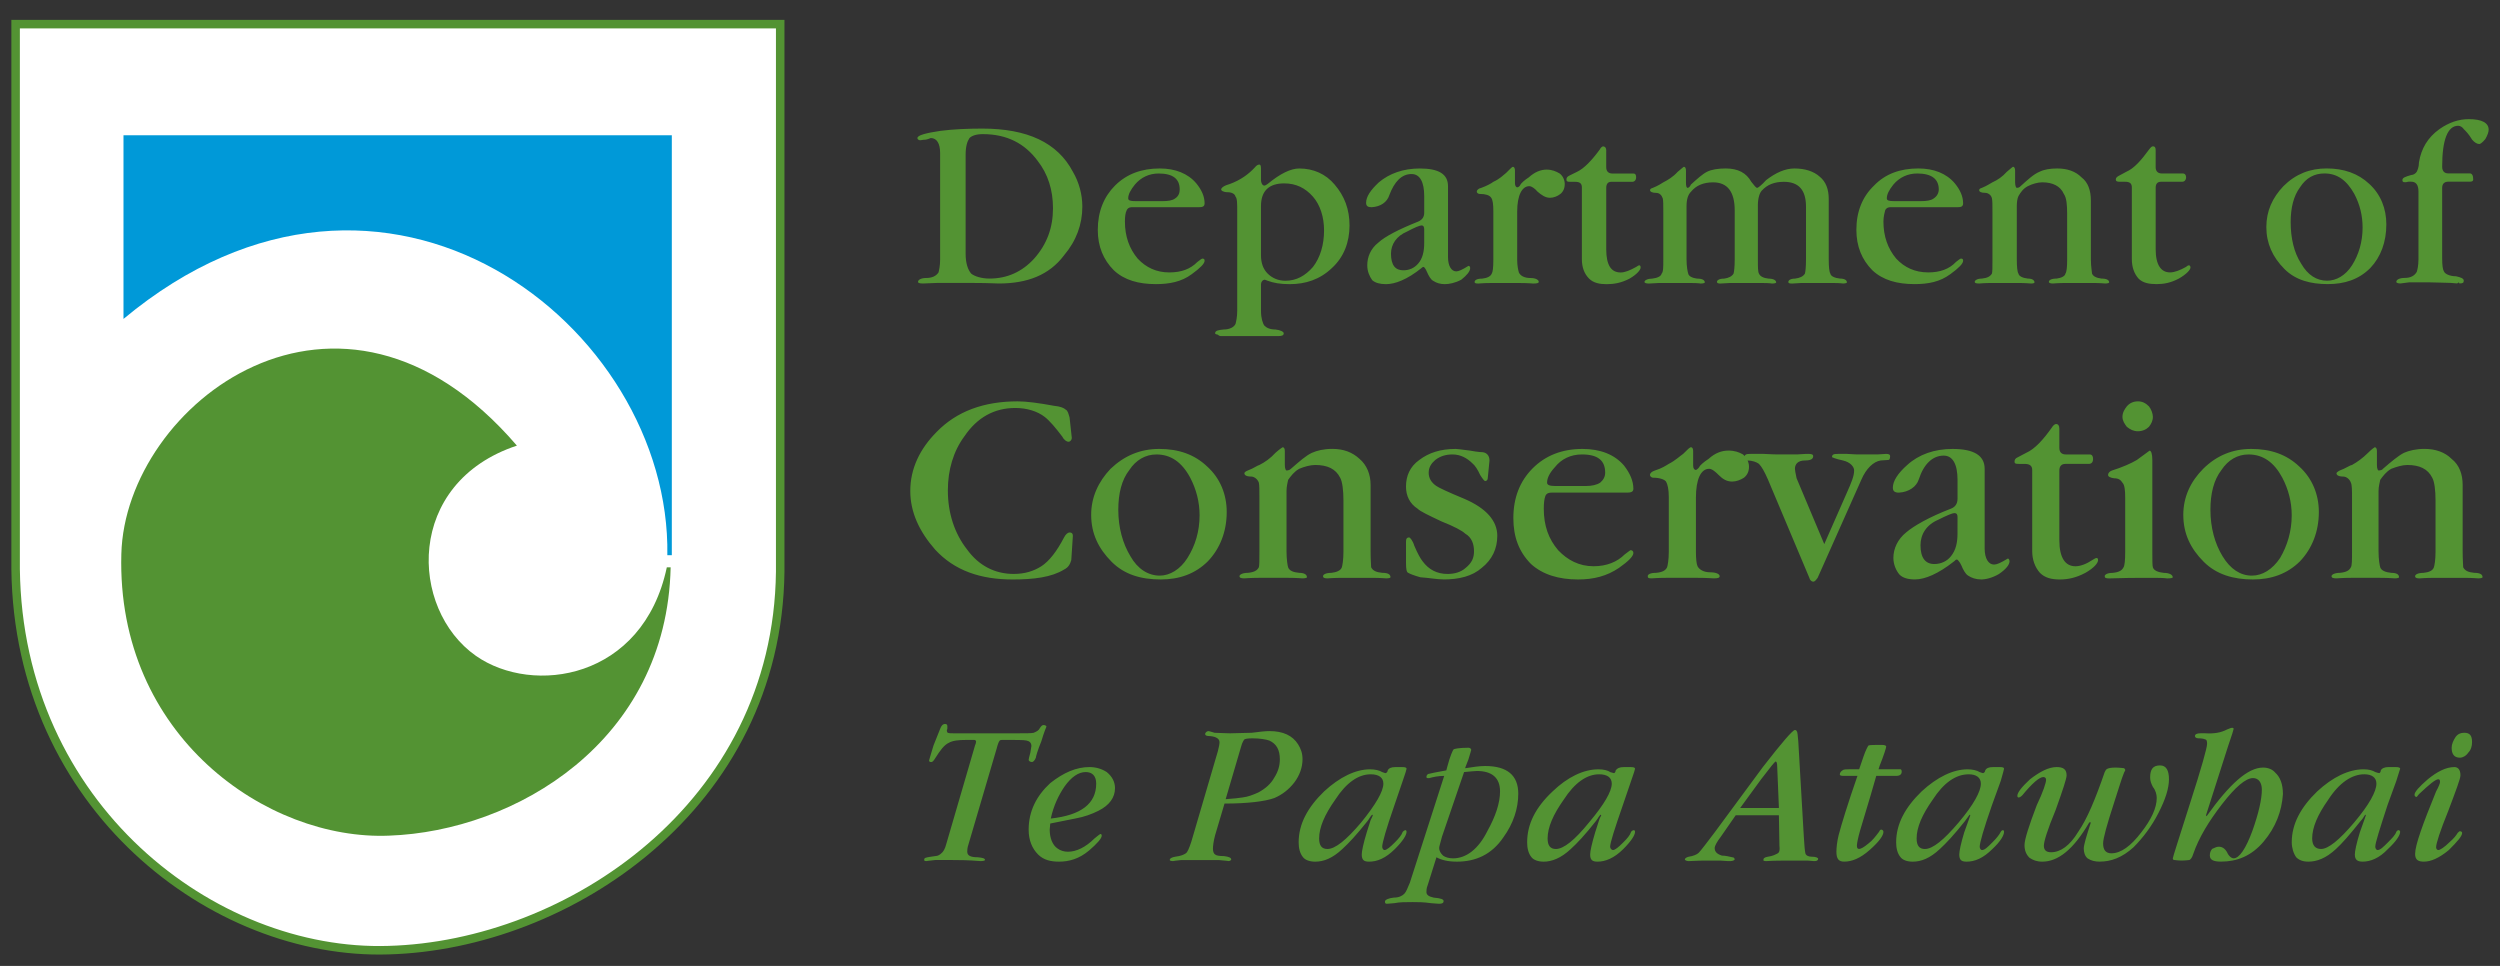 <?xml version="1.0" encoding="UTF-8" standalone="no"?>
<svg xmlns="http://www.w3.org/2000/svg" height="85" width="220">
<rect width="100%" height="100%" fill="#333333" stroke="none"/>
<path style="fill:#ffffff;stroke:#539333;stroke-width:0.749;stroke-linecap:square;stroke-linejoin:miter;stroke-miterlimit:11.474"
 d="M 1.374,50.075 C 1.617,70.956 18.759,84.099 34.188,83.613 49.964,83.179 68.415,70.956 68.658,50.318 V 2.122 H 1.374 Z"/>
<path style="fill:#539333"
 d="M 45.487,39.215 C 29.855,21.007 11.015,35.61 10.678,48.756 10.239,64.775 23.525,73.978 34.236,73.537 45.339,73.145 58.68,65.263 59.017,49.926 H 58.68 C 56.582,59.811 46.893,61.217 41.882,57.716 35.994,53.578 35.649,42.476 45.487,39.215"/>
<path style="fill:#0099d8"
 d="M 10.867,28.065 V 11.905 H 59.12 V 48.857 H 58.726 C 59.065,28.7 33.898,8.883 10.867,28.065"/>
<path style="fill:#539333"
 d="m 93.638,22.466 c -1.312,1.75 -3.258,2.482 -5.74,2.482 -0.298,0 -0.927,-0.047 -2.145,-0.047 h -1.946 -1.413 l -1.17,0.047 c -0.29,0 -0.439,-0.047 -0.439,-0.141 0,-0.196 0.298,-0.345 0.729,-0.345 0.54,0 0.88,-0.191 1.076,-0.488 0.047,-0.189 0.141,-0.58 0.141,-1.116 v -9.399 c 0,-0.823 -0.29,-1.312 -0.826,-1.312 0,0 -0.196,0.094 -0.439,0.144 -0.243,0 -0.384,0.052 -0.486,0.052 -0.097,0 -0.245,-0.052 -0.245,-0.196 0,-0.243 0.731,-0.439 2.05,-0.635 1.116,-0.141 2.38,-0.196 3.652,-0.196 3.942,0 6.62,1.217 7.978,3.801 0.54,0.925 0.831,1.993 0.831,3.069 0,1.555 -0.533,3.015 -1.609,4.279 M 91.305,14.143 C 90.181,12.636 88.627,11.803 86.485,11.803 c -0.59,0 -0.974,0.149 -1.17,0.345 -0.196,0.29 -0.34,0.731 -0.34,1.46 v 8.717 c 0,0.823 0.191,1.406 0.488,1.75 0.29,0.243 0.92,0.439 1.602,0.439 1.562,0 2.874,-0.588 3.942,-1.758 1.123,-1.264 1.656,-2.725 1.656,-4.428 0,-1.602 -0.439,-3.015 -1.359,-4.185 m 14.167,4.091 h -5.891 c -0.243,0 -0.392,0.141 -0.439,0.29 -0.102,0.196 -0.149,0.533 -0.149,0.974 0,1.312 0.392,2.385 1.123,3.258 0.729,0.786 1.656,1.217 2.772,1.217 1.076,0 1.852,-0.29 2.482,-0.92 0.243,-0.196 0.392,-0.297 0.439,-0.297 0.149,0 0.196,0.054 0.196,0.196 0,0.246 -0.392,0.637 -1.123,1.17 -0.917,0.684 -1.993,0.88 -3.164,0.88 -1.507,0 -2.772,-0.345 -3.699,-1.217 -0.925,-0.927 -1.413,-2.098 -1.413,-3.558 0,-1.609 0.54,-2.921 1.515,-3.895 1.021,-1.019 2.333,-1.507 3.942,-1.507 1.359,0 2.482,0.441 3.213,1.312 0.486,0.59 0.729,1.17 0.729,1.753 0,0.297 -0.196,0.345 -0.533,0.345 m -3.511,-2.968 c -0.823,0 -1.555,0.337 -2.088,0.972 -0.394,0.488 -0.59,0.873 -0.59,1.217 0,0.188 0.196,0.243 0.637,0.243 h 2.385 c 0.488,0 0.873,-0.054 1.116,-0.243 0.298,-0.196 0.394,-0.486 0.394,-0.783 0,-0.92 -0.583,-1.406 -1.855,-1.406 m 5.457,14.306 c -0.102,0 -0.149,-0.047 -0.29,-0.141 -0.102,0 -0.196,-0.047 -0.196,-0.102 0,-0.243 0.29,-0.29 0.776,-0.337 0.488,0 0.88,-0.196 1.021,-0.488 0.047,-0.196 0.149,-0.58 0.149,-1.168 v -8.616 c 0,-0.831 0,-1.264 -0.149,-1.413 -0.047,-0.243 -0.337,-0.392 -0.682,-0.392 -0.387,0 -0.583,-0.141 -0.583,-0.243 0,-0.141 0.243,-0.34 0.779,-0.488 0.925,-0.337 1.656,-0.87 2.192,-1.46 0.146,-0.189 0.29,-0.243 0.392,-0.243 0.094,0 0.141,0.102 0.141,0.345 v 0.974 c 0,0.337 0.149,0.533 0.298,0.533 0.094,0 0.188,-0.094 0.293,-0.149 1.113,-0.917 2.04,-1.359 2.772,-1.359 1.262,0 2.338,0.488 3.117,1.413 0.878,1.021 1.312,2.192 1.312,3.598 0,1.46 -0.486,2.779 -1.555,3.754 -1.069,1.021 -2.34,1.413 -3.699,1.413 -0.833,0 -1.413,-0.102 -1.946,-0.297 -0.104,-0.047 -0.245,-0.094 -0.245,-0.094 -0.196,0 -0.345,0.196 -0.345,0.392 v 2.38 c 0,0.588 0.149,1.074 0.298,1.269 0.188,0.191 0.486,0.34 0.974,0.34 0.431,0.047 0.729,0.196 0.729,0.337 0,0.196 -0.196,0.243 -0.486,0.243 h -0.833 -1.75 -1.899 -0.536 z m 5.598,-13.436 c -1.317,0 -2.048,0.637 -2.048,1.996 v 4.334 c 0,0.682 0.196,1.217 0.59,1.609 0.384,0.387 0.925,0.63 1.552,0.63 0.974,0 1.753,-0.434 2.435,-1.217 0.637,-0.826 0.974,-1.949 0.974,-3.213 0,-1.168 -0.337,-2.236 -0.974,-2.968 -0.682,-0.776 -1.507,-1.17 -2.529,-1.17 m 14.12,8.866 v 0 c -0.392,0 -0.731,-0.102 -1.021,-0.297 -0.196,-0.094 -0.392,-0.434 -0.54,-0.779 -0.094,-0.243 -0.243,-0.439 -0.293,-0.439 -0.094,0 -0.139,0.054 -0.193,0.102 -1.267,1.021 -2.336,1.413 -3.112,1.413 -0.54,0 -0.927,-0.102 -1.217,-0.345 -0.243,-0.34 -0.439,-0.779 -0.439,-1.312 0,-0.731 0.29,-1.463 0.972,-1.996 0.583,-0.54 1.8,-1.17 3.506,-1.852 0.345,-0.149 0.533,-0.392 0.533,-0.779 v -1.46 c 0,-1.264 -0.387,-1.946 -1.116,-1.946 -0.88,0 -1.51,0.682 -1.949,1.845 -0.196,0.637 -0.776,1.029 -1.562,1.076 -0.337,0 -0.486,-0.102 -0.486,-0.392 0,-0.536 0.392,-1.116 1.123,-1.8 0.925,-0.776 2.142,-1.217 3.602,-1.217 1.659,0 2.482,0.488 2.482,1.555 v 6.236 c 0,0.779 0.29,1.264 0.731,1.264 0.196,0 0.533,-0.149 1.069,-0.486 0.102,0 0.149,0.094 0.149,0.196 0,0.29 -0.29,0.627 -0.779,1.021 -0.536,0.29 -1.076,0.392 -1.46,0.392 m -1.805,-4.822 c 0,-0.196 -0.05,-0.345 -0.243,-0.345 -0.144,0 -0.63,0.196 -1.267,0.54 -0.925,0.387 -1.413,1.116 -1.413,1.949 0,1.021 0.394,1.46 1.076,1.46 0.536,0 0.974,-0.196 1.314,-0.588 0.389,-0.441 0.533,-1.069 0.533,-1.8 z m 11.055,-2.779 c -0.394,0 -0.731,-0.243 -1.076,-0.533 -0.243,-0.29 -0.533,-0.488 -0.731,-0.488 -0.627,0 -1.066,0.779 -1.066,2.239 v 4.24 c 0,0.536 0.094,0.927 0.149,1.116 0.141,0.297 0.486,0.488 1.021,0.488 0.439,0 0.729,0.149 0.729,0.345 0,0.094 -0.149,0.141 -0.486,0.141 -0.05,0 -0.441,-0.047 -1.264,-0.047 h -1.319 -1.116 c -0.682,0 -1.076,0.047 -1.123,0.047 -0.29,0 -0.337,-0.047 -0.337,-0.141 0,-0.149 0.188,-0.293 0.677,-0.293 0.439,-0.052 0.729,-0.196 0.831,-0.439 0.094,-0.149 0.141,-0.533 0.141,-1.217 v -4.287 c 0,-0.58 -0.047,-0.974 -0.188,-1.17 -0.149,-0.243 -0.54,-0.337 -0.974,-0.337 -0.243,0 -0.298,-0.149 -0.298,-0.196 0,-0.141 0.149,-0.29 0.392,-0.337 0.536,-0.198 0.88,-0.394 1.069,-0.536 0.543,-0.243 0.88,-0.588 1.123,-0.783 0.337,-0.34 0.533,-0.536 0.58,-0.536 0.151,0 0.198,0.149 0.198,0.345 v 1.116 c 0,0.196 0.102,0.345 0.196,0.345 0.094,0 0.243,-0.102 0.29,-0.243 0.047,-0.102 0.345,-0.392 0.729,-0.635 0.536,-0.486 1.076,-0.684 1.562,-0.684 0.488,0 0.826,0.149 1.165,0.347 0.243,0.188 0.439,0.533 0.439,0.917 0,0.394 -0.141,0.684 -0.384,0.88 -0.245,0.196 -0.59,0.337 -0.927,0.337 m 5.011,7.602 v 0 c -0.63,0 -1.165,-0.102 -1.557,-0.488 -0.439,-0.439 -0.635,-1.026 -0.635,-1.703 v -6.33 c 0,-0.345 -0.188,-0.486 -0.58,-0.486 h -0.441 c -0.29,0 -0.337,-0.054 -0.337,-0.196 0,-0.149 0.047,-0.243 0.243,-0.345 l 0.684,-0.337 c 0.627,-0.293 1.312,-1.021 1.993,-1.949 0.094,-0.196 0.243,-0.29 0.29,-0.29 0.198,0 0.29,0.141 0.29,0.337 v 1.507 c 0,0.345 0.198,0.543 0.536,0.543 h 1.272 0.29 0.29 c 0.196,0 0.243,0.141 0.243,0.337 0,0.243 -0.149,0.392 -0.337,0.392 h -1.852 c -0.29,0 -0.441,0.188 -0.441,0.536 v 5.402 c 0,1.413 0.441,2.04 1.267,2.04 0.392,0 0.831,-0.189 1.364,-0.486 0.151,-0.094 0.196,-0.141 0.293,-0.141 0.047,0 0.102,0.047 0.102,0.196 0,0.188 -0.298,0.58 -0.974,0.972 -0.729,0.387 -1.413,0.488 -2.001,0.488 m 20.792,-0.054 c 0.047,0 -0.29,-0.047 -0.779,-0.047 h -1.46 -1.46 l -0.783,0.047 c -0.293,0 -0.337,-0.047 -0.337,-0.141 0,-0.149 0.196,-0.293 0.58,-0.293 0.439,-0.052 0.731,-0.196 0.878,-0.439 0.047,-0.149 0.097,-0.588 0.097,-1.264 v -4.624 c 0,-1.46 -0.63,-2.192 -1.949,-2.192 -0.823,0 -1.46,0.243 -1.946,0.779 -0.188,0.196 -0.34,0.682 -0.34,1.264 v 4.773 c 0,0.677 0,1.116 0.097,1.264 0.102,0.243 0.392,0.387 0.831,0.439 0.439,0 0.684,0.144 0.684,0.34 0,0.047 -0.149,0.094 -0.392,0.094 0.045,0 -0.198,-0.047 -0.779,-0.047 h -1.46 -1.46 l -0.833,0.047 c -0.188,0 -0.29,-0.047 -0.29,-0.141 0,-0.149 0.196,-0.293 0.635,-0.293 0.387,-0.052 0.682,-0.196 0.826,-0.439 0.047,-0.149 0.102,-0.588 0.102,-1.264 v -4.287 c 0,-1.656 -0.637,-2.482 -1.902,-2.482 -0.878,0 -1.507,0.29 -1.946,0.826 -0.243,0.243 -0.392,0.635 -0.392,1.264 v 4.678 c 0,0.677 0.102,1.116 0.149,1.264 0.047,0.243 0.384,0.387 0.776,0.439 0.488,0 0.684,0.144 0.684,0.34 0,0.047 -0.149,0.094 -0.392,0.094 0.047,0 -0.196,-0.047 -0.826,-0.047 h -1.413 -1.413 l -0.873,0.047 c -0.243,0 -0.392,-0.047 -0.392,-0.141 0,-0.149 0.29,-0.293 0.682,-0.293 0.441,-0.052 0.778,-0.196 0.826,-0.439 0.149,-0.149 0.149,-0.533 0.149,-1.217 v -4.24 c 0,-0.58 0,-0.974 -0.047,-1.163 -0.102,-0.297 -0.298,-0.486 -0.588,-0.486 -0.34,0 -0.533,-0.102 -0.533,-0.243 0,-0.054 0.045,-0.149 0.243,-0.196 0.486,-0.198 0.776,-0.394 0.925,-0.488 0.387,-0.196 0.873,-0.486 1.264,-0.925 0.34,-0.293 0.533,-0.441 0.533,-0.441 0.151,0 0.198,0.149 0.198,0.345 V 16.043 c 0,0.337 0.047,0.488 0.149,0.488 0.047,0 0.188,-0.05 0.29,-0.293 0.533,-0.486 1.021,-0.925 1.413,-1.121 0.384,-0.198 0.974,-0.293 1.649,-0.293 1.076,0 1.807,0.387 2.246,1.17 0.29,0.337 0.387,0.536 0.533,0.536 0.047,0 0.34,-0.198 0.779,-0.684 0.826,-0.635 1.656,-1.021 2.482,-1.021 0.925,0 1.703,0.243 2.239,0.731 0.54,0.439 0.783,1.116 0.783,1.946 v 5.308 c 0,0.677 0.047,1.116 0.141,1.264 0.047,0.243 0.392,0.387 0.833,0.439 0.431,0 0.627,0.144 0.627,0.34 0,0.047 -0.141,0.094 -0.337,0.094 m 10.076,-6.714 h -5.891 c -0.29,0 -0.439,0.141 -0.486,0.29 -0.047,0.196 -0.149,0.533 -0.149,0.974 0,1.312 0.392,2.385 1.121,3.258 0.731,0.786 1.656,1.217 2.826,1.217 1.021,0 1.847,-0.29 2.435,-0.92 0.245,-0.196 0.387,-0.297 0.434,-0.297 0.149,0 0.196,0.054 0.196,0.196 0,0.246 -0.384,0.637 -1.116,1.17 -0.927,0.684 -1.949,0.88 -3.164,0.88 -1.515,0 -2.779,-0.345 -3.707,-1.217 -0.92,-0.927 -1.406,-2.098 -1.406,-3.558 0,-1.609 0.533,-2.921 1.555,-3.895 0.974,-1.019 2.286,-1.507 3.895,-1.507 1.366,0 2.482,0.441 3.213,1.312 0.486,0.59 0.729,1.17 0.729,1.753 0,0.297 -0.196,0.345 -0.486,0.345 m -3.55,-2.968 c -0.833,0 -1.562,0.337 -2.098,0.972 -0.392,0.488 -0.58,0.873 -0.58,1.217 0,0.188 0.188,0.243 0.63,0.243 h 2.385 c 0.488,0 0.88,-0.054 1.123,-0.243 0.29,-0.196 0.434,-0.486 0.434,-0.783 0,-0.92 -0.63,-1.406 -1.894,-1.406 m 16.552,9.682 c -0.054,0 -0.439,-0.047 -1.123,-0.047 h -1.168 -1.118 c -0.729,0 -1.17,0.047 -1.215,0.047 -0.198,0 -0.347,-0.047 -0.347,-0.141 0,-0.149 0.198,-0.293 0.684,-0.293 0.392,-0.052 0.731,-0.196 0.776,-0.439 0.102,-0.149 0.151,-0.533 0.151,-1.217 V 18.815 c 0,-0.776 -0.05,-1.413 -0.293,-1.75 -0.295,-0.684 -0.972,-1.021 -1.899,-1.021 -0.392,0 -0.878,0.141 -1.264,0.337 -0.392,0.198 -0.637,0.536 -0.831,0.88 -0.097,0.196 -0.144,0.536 -0.144,0.873 v 4.678 c 0,0.677 0.047,1.116 0.144,1.264 0.047,0.243 0.392,0.387 0.831,0.439 0.387,0 0.583,0.144 0.583,0.34 0,0.047 -0.097,0.094 -0.293,0.094 -0.102,0 -0.486,-0.047 -1.121,-0.047 h -1.22 -1.113 c -0.684,0 -1.076,0.047 -1.123,0.047 -0.293,0 -0.392,-0.047 -0.392,-0.141 0,-0.149 0.243,-0.293 0.635,-0.293 0.488,-0.052 0.731,-0.196 0.88,-0.439 0.047,-0.149 0.047,-0.533 0.047,-1.217 V 18.619 c 0,-0.58 0,-0.974 -0.047,-1.163 -0.054,-0.297 -0.347,-0.486 -0.59,-0.486 -0.384,0 -0.533,-0.102 -0.533,-0.243 0,-0.054 0.047,-0.149 0.243,-0.196 0.488,-0.198 0.731,-0.394 0.927,-0.488 0.439,-0.196 0.873,-0.486 1.264,-0.925 0.337,-0.293 0.533,-0.441 0.533,-0.441 0.149,0 0.196,0.149 0.196,0.345 v 1.021 c 0,0.337 0.094,0.488 0.149,0.488 0.144,0 0.245,-0.05 0.337,-0.151 0.637,-0.58 1.17,-1.066 1.659,-1.262 0.384,-0.198 0.925,-0.293 1.555,-0.293 0.88,0 1.609,0.243 2.142,0.779 0.583,0.439 0.826,1.17 0.826,2.04 v 5.167 c 0,0.677 0.102,1.116 0.102,1.264 0.097,0.243 0.387,0.387 0.826,0.439 0.486,0 0.684,0.144 0.684,0.34 0,0.047 -0.151,0.094 -0.34,0.094 m 4.525,0.054 v 0 c -0.684,0 -1.22,-0.102 -1.604,-0.488 -0.392,-0.439 -0.588,-1.026 -0.588,-1.703 v -6.33 c 0,-0.345 -0.196,-0.486 -0.58,-0.486 h -0.488 c -0.243,0 -0.345,-0.054 -0.345,-0.196 0,-0.149 0.102,-0.243 0.298,-0.345 l 0.627,-0.337 c 0.684,-0.293 1.321,-1.021 1.996,-1.949 0.149,-0.196 0.243,-0.29 0.345,-0.29 0.196,0 0.243,0.141 0.243,0.337 v 1.507 c 0,0.345 0.198,0.543 0.536,0.543 h 1.264 0.345 0.243 c 0.188,0 0.29,0.141 0.29,0.337 0,0.243 -0.149,0.392 -0.342,0.392 h -1.847 c -0.345,0 -0.488,0.188 -0.488,0.536 v 5.402 c 0,1.413 0.488,2.04 1.267,2.04 0.392,0 0.878,-0.189 1.411,-0.486 0.094,-0.094 0.196,-0.141 0.245,-0.141 0.047,0 0.141,0.047 0.141,0.196 0,0.188 -0.337,0.58 -1.021,0.972 -0.729,0.387 -1.359,0.488 -1.946,0.488 m 15.045,0 c -1.51,0 -2.826,-0.345 -3.801,-1.319 -1.069,-1.069 -1.602,-2.286 -1.602,-3.699 0,-1.413 0.533,-2.583 1.507,-3.605 1.069,-1.066 2.338,-1.555 3.798,-1.555 1.51,0 2.772,0.441 3.749,1.359 1.019,0.927 1.505,2.192 1.505,3.558 0,1.555 -0.486,2.874 -1.413,3.848 -1.019,1.021 -2.283,1.413 -3.744,1.413 m 2.338,-7.939 c -0.682,-1.217 -1.512,-1.798 -2.628,-1.798 -0.88,0 -1.612,0.384 -2.145,1.215 -0.583,0.779 -0.826,1.847 -0.826,3.064 0,1.413 0.29,2.678 0.92,3.652 0.588,1.019 1.366,1.507 2.293,1.507 0.776,0 1.602,-0.434 2.189,-1.359 0.583,-0.927 0.927,-2.05 0.927,-3.315 0,-1.069 -0.243,-2.04 -0.731,-2.968 m 4.086,7.79 v 0 0.094 c -0.243,0 -0.387,-0.047 -0.387,-0.141 0,-0.196 0.29,-0.345 0.731,-0.345 0.533,0 0.873,-0.191 1.069,-0.536 0.047,-0.141 0.149,-0.533 0.149,-1.116 v -5.943 c 0,-0.63 -0.245,-0.873 -0.637,-0.873 h -0.243 c -0.141,0.047 -0.29,0.047 -0.29,0.047 -0.198,0 -0.243,-0.047 -0.243,-0.196 0,-0.196 0.243,-0.29 0.776,-0.439 0.196,0 0.392,-0.141 0.488,-0.29 0.047,-0.097 0.193,-0.394 0.193,-0.826 0.198,-1.217 0.779,-2.192 1.8,-2.921 0.833,-0.59 1.706,-0.88 2.583,-0.88 1.17,0 1.75,0.337 1.75,0.927 0,0.196 -0.094,0.486 -0.29,0.823 -0.243,0.293 -0.439,0.441 -0.533,0.441 -0.198,0 -0.441,-0.149 -0.637,-0.392 -0.29,-0.488 -0.58,-0.779 -0.731,-0.92 -0.092,-0.149 -0.29,-0.297 -0.486,-0.297 -0.927,0 -1.413,1.217 -1.413,3.602 0,0.392 0.196,0.59 0.54,0.59 h 0.974 0.63 0.29 c 0.196,0 0.298,0.188 0.298,0.533 0,0.141 -0.102,0.196 -0.298,0.196 h -1.894 c -0.345,0 -0.54,0.188 -0.54,0.536 v 6.226 c 0,0.59 0.054,0.974 0.149,1.123 0.094,0.243 0.536,0.439 1.069,0.439 0.439,0.097 0.682,0.196 0.682,0.387 0,0.196 -0.092,0.243 -0.384,0.243 l -0.052,-0.094 -0.144,0.094 -0.588,-0.047 c -0.536,0 -1.116,-0.047 -1.798,-0.047 h -1.855 l -0.729,0.094 z"/>
<path style="fill:#539333"
 d="m 94.273,49.29 c -0.102,0.345 -0.243,0.635 -0.635,0.831 -1.116,0.684 -2.678,0.873 -4.525,0.873 -2.826,0 -5.112,-0.776 -6.816,-2.623 -1.413,-1.609 -2.192,-3.312 -2.192,-5.167 0,-1.946 0.826,-3.697 2.333,-5.207 1.753,-1.798 4.138,-2.678 7.108,-2.678 0.783,0 1.899,0.149 3.218,0.394 0.533,0.047 0.873,0.189 1.021,0.337 0.196,0.094 0.243,0.392 0.337,0.682 l 0.196,1.8 c 0,0.196 -0.149,0.345 -0.29,0.345 -0.149,0 -0.392,-0.149 -0.536,-0.439 -0.588,-0.779 -1.121,-1.413 -1.562,-1.753 -0.627,-0.486 -1.555,-0.783 -2.576,-0.783 -1.852,0 -3.359,0.831 -4.483,2.489 -0.974,1.312 -1.46,2.968 -1.46,4.765 0,1.996 0.588,3.801 1.703,5.214 1.021,1.406 2.435,2.137 4.091,2.137 0.974,0 1.753,-0.243 2.435,-0.677 0.684,-0.439 1.366,-1.319 1.996,-2.536 0.149,-0.29 0.345,-0.439 0.486,-0.439 0.196,0 0.29,0.102 0.29,0.297 z m 7.884,1.703 c -1.75,0 -3.211,-0.431 -4.334,-1.555 -1.163,-1.17 -1.8,-2.482 -1.8,-4.138 0,-1.555 0.637,-2.921 1.706,-4.044 1.217,-1.163 2.631,-1.75 4.287,-1.75 1.703,0 3.109,0.486 4.232,1.562 1.123,1.019 1.703,2.432 1.703,3.989 0,1.703 -0.58,3.211 -1.656,4.334 -1.116,1.116 -2.529,1.602 -4.138,1.602 m 2.583,-8.953 c -0.731,-1.366 -1.706,-2.048 -2.968,-2.048 -0.974,0 -1.807,0.486 -2.388,1.366 -0.684,0.873 -0.974,2.09 -0.974,3.503 0,1.562 0.387,2.968 1.069,4.091 0.635,1.121 1.562,1.703 2.583,1.703 0.873,0 1.798,-0.536 2.435,-1.555 0.682,-1.076 1.066,-2.34 1.066,-3.754 0,-1.17 -0.29,-2.286 -0.823,-3.307 m 17.283,8.859 c -0.102,0 -0.536,-0.047 -1.264,-0.047 h -1.366 -1.264 c -0.833,0 -1.264,0.047 -1.319,0.047 -0.243,0 -0.384,-0.047 -0.384,-0.196 0,-0.141 0.243,-0.29 0.729,-0.29 0.439,-0.047 0.826,-0.196 0.927,-0.488 0.047,-0.149 0.141,-0.635 0.141,-1.366 v -4.522 c 0,-0.88 -0.094,-1.656 -0.29,-1.996 -0.392,-0.783 -1.123,-1.121 -2.192,-1.121 -0.439,0 -0.972,0.149 -1.413,0.337 -0.439,0.243 -0.729,0.635 -0.974,0.974 -0.047,0.243 -0.141,0.588 -0.141,0.972 v 5.308 c 0,0.731 0.094,1.264 0.141,1.413 0.102,0.293 0.439,0.441 0.974,0.488 0.441,0 0.684,0.149 0.684,0.392 0,0.047 -0.151,0.094 -0.394,0.094 -0.047,0 -0.486,-0.047 -1.264,-0.047 h -1.312 -1.264 c -0.729,0 -1.217,0.047 -1.272,0.047 -0.29,0 -0.431,-0.047 -0.431,-0.196 0,-0.141 0.29,-0.29 0.729,-0.29 0.536,-0.047 0.826,-0.196 0.974,-0.488 0.05,-0.149 0.05,-0.635 0.05,-1.366 v -4.765 c 0,-0.637 0,-1.123 -0.05,-1.319 -0.102,-0.29 -0.392,-0.536 -0.682,-0.536 -0.439,0 -0.59,-0.141 -0.59,-0.29 0,-0.047 0.054,-0.149 0.298,-0.243 0.536,-0.196 0.826,-0.439 1.024,-0.486 0.486,-0.245 0.972,-0.583 1.413,-1.069 0.384,-0.345 0.627,-0.488 0.627,-0.488 0.149,0 0.196,0.144 0.196,0.34 v 1.217 c 0,0.337 0.094,0.486 0.149,0.486 0.141,0 0.29,-0.047 0.387,-0.149 0.729,-0.63 1.317,-1.163 1.852,-1.406 0.439,-0.196 1.021,-0.345 1.798,-0.345 0.974,0 1.753,0.29 2.388,0.878 0.635,0.536 0.974,1.359 0.974,2.286 v 5.841 c 0,0.731 0.047,1.264 0.047,1.413 0.149,0.293 0.439,0.441 0.972,0.488 0.536,0 0.731,0.149 0.731,0.392 0,0.047 -0.141,0.094 -0.337,0.094 m 5.008,0.094 c -0.58,0 -1.309,-0.141 -2.04,-0.188 -0.533,-0.149 -0.925,-0.297 -1.069,-0.392 -0.149,-0.047 -0.196,-0.34 -0.196,-0.88 V 47.688 c 0,-0.245 0.047,-0.394 0.29,-0.394 0.05,0 0.293,0.245 0.441,0.731 0.29,0.682 0.533,1.123 0.729,1.366 0.536,0.729 1.264,1.116 2.189,1.116 0.583,0 1.17,-0.141 1.604,-0.536 0.54,-0.439 0.731,-0.87 0.731,-1.46 0,-0.627 -0.191,-1.217 -0.779,-1.555 -0.243,-0.243 -0.974,-0.635 -2.09,-1.076 -1.121,-0.533 -1.852,-0.87 -2.095,-1.116 -0.682,-0.439 -1.021,-1.121 -1.021,-1.946 0,-0.927 0.34,-1.75 1.17,-2.341 0.826,-0.627 1.845,-0.972 3.211,-0.972 0.047,0 0.536,0.047 1.264,0.149 0.731,0.141 1.123,0.141 1.123,0.141 0.337,0.054 0.58,0.297 0.58,0.729 l -0.149,1.515 c 0,0.191 -0.094,0.293 -0.243,0.293 -0.047,0 -0.188,-0.149 -0.431,-0.536 -0.196,-0.439 -0.439,-0.831 -0.684,-1.026 -0.439,-0.434 -1.021,-0.779 -1.75,-0.779 -0.588,0 -1.076,0.149 -1.515,0.486 -0.337,0.293 -0.58,0.637 -0.58,1.123 0,0.486 0.243,0.873 0.682,1.17 0.196,0.141 1.021,0.533 2.435,1.116 1.946,0.831 2.921,1.946 2.921,3.265 0,1.116 -0.441,2.09 -1.366,2.819 -0.826,0.731 -1.996,1.021 -3.362,1.021 m 16.121,-7.641 h -6.625 c -0.34,0 -0.488,0.149 -0.536,0.293 -0.094,0.243 -0.141,0.635 -0.141,1.121 0,1.51 0.431,2.678 1.264,3.652 0.826,0.873 1.847,1.413 3.117,1.413 1.163,0 2.09,-0.392 2.725,-1.029 0.34,-0.243 0.486,-0.384 0.536,-0.384 0.149,0 0.243,0.094 0.243,0.243 0,0.293 -0.439,0.731 -1.264,1.312 -1.076,0.731 -2.239,1.021 -3.605,1.021 -1.703,0 -3.117,-0.431 -4.138,-1.359 -1.069,-1.076 -1.555,-2.388 -1.555,-4.044 0,-1.798 0.58,-3.258 1.703,-4.381 1.116,-1.116 2.576,-1.703 4.381,-1.703 1.557,0 2.821,0.486 3.652,1.46 0.533,0.682 0.826,1.366 0.826,2.048 0,0.29 -0.243,0.337 -0.583,0.337 m -3.947,-3.36 c -0.974,0 -1.8,0.392 -2.38,1.123 -0.488,0.533 -0.684,0.972 -0.684,1.359 0,0.196 0.196,0.297 0.731,0.297 h 2.678 c 0.533,0 0.974,-0.102 1.264,-0.297 0.29,-0.243 0.439,-0.536 0.439,-0.873 0,-1.076 -0.637,-1.609 -2.048,-1.609 m 13.245,2.388 c -0.486,0 -0.831,-0.196 -1.215,-0.583 -0.293,-0.297 -0.59,-0.541 -0.833,-0.541 -0.731,0 -1.163,0.927 -1.163,2.536 v 4.765 c 0,0.59 0.047,1.076 0.141,1.272 0.149,0.29 0.533,0.536 1.123,0.536 0.486,0 0.823,0.141 0.823,0.337 0,0.149 -0.141,0.196 -0.533,0.196 -0.094,0 -0.536,-0.047 -1.413,-0.047 h -1.507 -1.264 c -0.729,0 -1.17,0.047 -1.264,0.047 -0.298,0 -0.345,-0.047 -0.345,-0.196 0,-0.141 0.196,-0.29 0.729,-0.29 0.536,-0.047 0.833,-0.196 0.974,-0.488 0.047,-0.149 0.149,-0.635 0.149,-1.366 v -4.812 c 0,-0.684 -0.102,-1.123 -0.243,-1.366 -0.149,-0.196 -0.588,-0.34 -1.123,-0.34 -0.196,0 -0.29,-0.149 -0.29,-0.243 0,-0.149 0.149,-0.297 0.439,-0.392 0.63,-0.196 0.974,-0.439 1.217,-0.583 0.583,-0.297 0.974,-0.682 1.264,-0.878 0.392,-0.392 0.583,-0.583 0.684,-0.583 0.141,0 0.196,0.144 0.196,0.34 v 1.264 c 0,0.243 0.094,0.392 0.243,0.392 0.047,0 0.188,-0.102 0.29,-0.243 0.047,-0.149 0.384,-0.441 0.826,-0.731 0.588,-0.533 1.17,-0.729 1.75,-0.729 0.543,0 0.927,0.141 1.272,0.337 0.29,0.243 0.533,0.635 0.533,1.076 0,0.431 -0.146,0.729 -0.439,0.972 -0.29,0.191 -0.682,0.34 -1.021,0.34 m 13.044,-1.855 v 0 c -0.627,0.102 -1.264,0.684 -1.703,1.706 l -3.84,8.621 c -0.149,0.196 -0.243,0.337 -0.394,0.337 -0.146,0 -0.29,-0.141 -0.337,-0.337 l -3.65,-8.668 c -0.3,-0.684 -0.543,-1.116 -0.786,-1.361 -0.188,-0.149 -0.583,-0.297 -1.019,-0.297 -0.097,0 -0.245,-0.141 -0.245,-0.29 0,-0.243 0.149,-0.29 0.536,-0.29 h 1.123 c 0.682,0.047 1.215,0.047 1.555,0.047 h 1.411 c 0.59,-0.047 0.927,-0.047 0.977,-0.047 0.29,0 0.436,0.047 0.436,0.196 0,0.243 -0.193,0.384 -0.729,0.384 -0.583,0 -0.878,0.297 -0.878,0.731 0,0.102 0.052,0.392 0.146,0.831 l 2.437,5.797 1.993,-4.532 c 0.392,-0.878 0.635,-1.46 0.635,-1.946 0,-0.337 -0.345,-0.731 -0.974,-0.88 -0.682,-0.141 -0.972,-0.29 -0.972,-0.29 0,-0.243 0.141,-0.29 0.533,-0.29 h 0.779 c 0.536,0.047 0.972,0.047 1.264,0.047 h 1.413 l 0.776,-0.047 c 0.198,0 0.347,0.047 0.347,0.196 0,0.196 -0.047,0.337 -0.149,0.337 z m 8.816,10.468 v 0 c -0.439,0 -0.831,-0.141 -1.121,-0.337 -0.243,-0.149 -0.439,-0.536 -0.583,-0.88 -0.149,-0.337 -0.345,-0.533 -0.392,-0.533 -0.094,0 -0.149,0.047 -0.243,0.149 -1.413,1.116 -2.583,1.602 -3.456,1.602 -0.635,0 -1.076,-0.141 -1.366,-0.431 -0.29,-0.345 -0.533,-0.88 -0.533,-1.46 0,-0.833 0.392,-1.659 1.123,-2.246 0.677,-0.58 2.04,-1.359 3.942,-2.09 0.384,-0.149 0.58,-0.439 0.58,-0.878 V 42.231 c 0,-1.408 -0.439,-2.137 -1.217,-2.137 -0.972,0 -1.75,0.729 -2.192,2.09 -0.193,0.635 -0.87,1.121 -1.75,1.168 -0.392,0 -0.533,-0.149 -0.533,-0.439 0,-0.58 0.439,-1.264 1.264,-1.993 1.019,-0.927 2.388,-1.413 3.989,-1.413 1.899,0 2.826,0.588 2.826,1.75 v 7.012 c 0,0.88 0.337,1.413 0.826,1.413 0.243,0 0.588,-0.149 1.217,-0.533 0.052,0 0.146,0.094 0.146,0.243 0,0.29 -0.29,0.682 -0.925,1.116 -0.583,0.345 -1.17,0.486 -1.604,0.486 m -2.048,-5.497 c 0,-0.196 -0.047,-0.345 -0.29,-0.345 -0.149,0 -0.637,0.196 -1.413,0.588 -1.021,0.439 -1.555,1.264 -1.555,2.239 0,1.123 0.439,1.656 1.217,1.656 0.58,0 1.113,-0.243 1.46,-0.682 0.439,-0.536 0.58,-1.217 0.58,-1.996 z m 9.007,5.497 v 0 c -0.731,0 -1.312,-0.141 -1.75,-0.58 -0.441,-0.488 -0.684,-1.17 -0.684,-1.902 v -7.153 c 0,-0.392 -0.243,-0.536 -0.684,-0.536 h -0.486 c -0.337,0 -0.384,-0.052 -0.384,-0.196 0,-0.149 0.047,-0.29 0.29,-0.392 l 0.731,-0.384 c 0.776,-0.345 1.507,-1.17 2.236,-2.192 0.149,-0.243 0.293,-0.345 0.394,-0.345 0.193,0 0.29,0.149 0.29,0.392 v 1.703 c 0,0.387 0.196,0.583 0.58,0.583 h 1.413 0.392 0.293 c 0.196,0 0.29,0.149 0.29,0.392 0,0.29 -0.141,0.439 -0.384,0.439 h -2.05 c -0.384,0 -0.533,0.245 -0.533,0.583 v 6.134 c 0,1.562 0.533,2.291 1.413,2.291 0.439,0 0.972,-0.196 1.555,-0.588 0.149,-0.094 0.243,-0.141 0.29,-0.141 0.102,0 0.149,0.047 0.149,0.189 0,0.243 -0.337,0.682 -1.123,1.123 -0.823,0.439 -1.555,0.58 -2.236,0.58 m 6.863,-13.044 c -0.384,0 -0.674,-0.149 -0.974,-0.392 -0.188,-0.243 -0.384,-0.533 -0.384,-0.873 0,-0.392 0.196,-0.682 0.384,-0.925 0.245,-0.293 0.59,-0.441 0.974,-0.441 0.392,0 0.684,0.149 0.974,0.441 0.196,0.243 0.345,0.627 0.345,0.925 0,0.34 -0.149,0.63 -0.345,0.873 -0.243,0.243 -0.583,0.392 -0.974,0.392 m 2.583,12.95 v 0 c 0,0 -0.293,-0.047 -0.927,-0.047 h -1.602 c -0.298,0 -1.17,0 -2.583,0.047 -0.29,0 -0.392,-0.047 -0.392,-0.196 0,-0.141 0.243,-0.29 0.682,-0.29 0.536,-0.047 0.833,-0.196 0.974,-0.488 0.102,-0.149 0.149,-0.635 0.149,-1.366 v -4.765 c 0,-0.637 -0.047,-1.123 -0.243,-1.319 -0.149,-0.243 -0.345,-0.387 -0.731,-0.387 -0.345,-0.047 -0.533,-0.149 -0.533,-0.29 0,-0.149 0.094,-0.297 0.337,-0.392 0.927,-0.29 1.703,-0.635 2.192,-0.927 l 1.123,-0.823 c 0.141,0 0.243,0.29 0.243,0.823 v 8.08 c 0,0.731 0,1.217 0.047,1.366 0.094,0.293 0.486,0.441 0.972,0.488 0.441,0 0.779,0.149 0.779,0.392 0,0.047 -0.149,0.094 -0.486,0.094 m 7.545,0.094 c -1.703,0 -3.211,-0.431 -4.334,-1.555 -1.168,-1.17 -1.798,-2.482 -1.798,-4.138 0,-1.555 0.63,-2.921 1.75,-4.044 1.17,-1.163 2.583,-1.75 4.235,-1.75 1.703,0 3.117,0.486 4.237,1.562 1.118,1.019 1.706,2.432 1.706,3.989 0,1.703 -0.588,3.211 -1.656,4.334 -1.123,1.116 -2.529,1.602 -4.14,1.602 m 2.583,-8.953 c -0.729,-1.366 -1.703,-2.048 -2.975,-2.048 -0.972,0 -1.798,0.486 -2.38,1.366 -0.682,0.873 -0.972,2.09 -0.972,3.503 0,1.562 0.384,2.968 1.069,4.091 0.682,1.121 1.555,1.703 2.581,1.703 0.92,0 1.8,-0.536 2.482,-1.555 0.63,-1.076 1.021,-2.34 1.021,-3.754 0,-1.17 -0.29,-2.286 -0.826,-3.307 m 17.283,8.859 c -0.102,0 -0.54,-0.047 -1.272,-0.047 h -1.359 -1.264 c -0.831,0 -1.272,0.047 -1.319,0.047 -0.243,0 -0.384,-0.047 -0.384,-0.196 0,-0.141 0.243,-0.29 0.729,-0.29 0.488,-0.047 0.826,-0.196 0.922,-0.488 0.052,-0.149 0.146,-0.635 0.146,-1.366 v -4.522 c 0,-0.88 -0.094,-1.656 -0.29,-1.996 -0.392,-0.783 -1.123,-1.121 -2.192,-1.121 -0.439,0 -0.925,0.149 -1.413,0.337 -0.439,0.243 -0.729,0.635 -0.972,0.974 -0.047,0.243 -0.149,0.588 -0.149,0.972 v 5.308 c 0,0.731 0.102,1.264 0.149,1.413 0.094,0.293 0.486,0.441 0.972,0.488 0.488,0 0.684,0.149 0.684,0.392 0,0.047 -0.149,0.094 -0.392,0.094 -0.047,0 -0.486,-0.047 -1.264,-0.047 h -1.312 -1.272 c -0.731,0 -1.163,0.047 -1.264,0.047 -0.29,0 -0.439,-0.047 -0.439,-0.196 0,-0.141 0.298,-0.29 0.729,-0.29 0.54,-0.047 0.833,-0.196 0.974,-0.488 0.102,-0.149 0.102,-0.635 0.102,-1.366 v -4.765 c 0,-0.637 0,-1.123 -0.102,-1.319 -0.094,-0.29 -0.387,-0.536 -0.677,-0.536 -0.439,0 -0.588,-0.141 -0.588,-0.29 0,-0.047 0.102,-0.149 0.29,-0.243 0.54,-0.196 0.833,-0.439 1.076,-0.486 0.439,-0.245 0.925,-0.583 1.413,-1.069 0.337,-0.345 0.58,-0.488 0.58,-0.488 0.149,0 0.198,0.144 0.198,0.34 v 1.217 c 0,0.337 0.094,0.486 0.141,0.486 0.149,0 0.345,-0.047 0.392,-0.149 0.729,-0.63 1.366,-1.163 1.852,-1.406 0.434,-0.196 1.069,-0.345 1.8,-0.345 0.972,0 1.798,0.29 2.388,0.878 0.682,0.536 0.972,1.359 0.972,2.286 v 5.841 c 0,0.731 0.047,1.264 0.047,1.413 0.149,0.293 0.439,0.441 0.974,0.488 0.533,0 0.731,0.149 0.731,0.392 0,0.047 -0.151,0.094 -0.34,0.094"/>
<path style="fill:#539333"
 d="m 91.156,66.675 v 0 c -0.094,0.243 -0.243,0.384 -0.337,0.384 -0.149,0 -0.298,-0.094 -0.298,-0.189 0,-0.054 0.055,-0.297 0.149,-0.635 0.047,-0.293 0.094,-0.536 0.094,-0.583 0,-0.297 -0.188,-0.439 -0.434,-0.486 -0.243,-0.054 -0.925,-0.054 -2.001,-0.054 -0.243,0 -0.337,0 -0.384,0.102 -0.047,0.047 -0.149,0.29 -0.245,0.682 l -2.534,8.616 c -0.047,0.196 -0.047,0.392 -0.047,0.439 0,0.34 0.29,0.488 0.925,0.488 0.439,0.045 0.637,0.094 0.637,0.243 0,0.047 -0.149,0.094 -0.394,0.094 -1.121,-0.094 -1.993,-0.094 -2.482,-0.094 h -1.507 c -0.486,0.047 -0.783,0.094 -0.783,0.094 -0.141,0 -0.188,-0.047 -0.188,-0.094 0,-0.102 0.047,-0.198 0.141,-0.198 0.102,-0.045 0.439,-0.094 0.831,-0.149 0.245,0 0.434,-0.141 0.536,-0.243 0.141,-0.094 0.337,-0.384 0.439,-0.823 l 2.529,-8.67 c 0.047,-0.094 0.094,-0.243 0.094,-0.337 0,-0.047 -0.047,-0.149 -0.141,-0.149 h -0.684 c -0.729,0 -1.215,0.054 -1.555,0.243 -0.439,0.196 -0.783,0.684 -1.217,1.366 -0.149,0.243 -0.243,0.337 -0.345,0.337 -0.141,0 -0.196,-0.047 -0.196,-0.141 0,-0.047 0.149,-0.486 0.392,-1.319 l 0.583,-1.46 c 0.102,-0.29 0.243,-0.431 0.439,-0.431 0.149,0 0.196,0.094 0.196,0.189 v 0.196 c 0,0.102 -0.047,0.149 -0.047,0.149 0,0.141 0.047,0.243 0.094,0.243 0.102,0.047 0.293,0.047 0.59,0.047 h 5.301 c 0.925,0 1.46,0 1.656,-0.047 0.243,-0.102 0.439,-0.196 0.533,-0.392 0.149,-0.243 0.243,-0.29 0.347,-0.29 0.094,0 0.243,0.047 0.243,0.149 0,0 -0.196,0.431 -0.441,1.264 -0.337,0.826 -0.486,1.359 -0.486,1.46 m 3.456,5.355 -2.192,0.439 c 0,0.188 -0.047,0.387 -0.047,0.536 0,0.729 0.243,1.359 0.682,1.656 0.245,0.189 0.583,0.29 0.927,0.29 0.731,0 1.555,-0.392 2.333,-1.17 0.29,-0.243 0.486,-0.392 0.533,-0.392 0.055,0 0.102,0.054 0.102,0.149 0,0.243 -0.392,0.684 -1.121,1.312 -0.873,0.731 -1.753,0.974 -2.631,0.974 -0.731,0 -1.359,-0.141 -1.847,-0.63 -0.533,-0.533 -0.831,-1.264 -0.831,-2.189 0,-1.612 0.682,-2.97 1.899,-4.091 1.17,-0.927 2.293,-1.413 3.456,-1.413 0.54,0 1.074,0.149 1.515,0.439 0.486,0.392 0.729,0.88 0.729,1.413 0,0.826 -0.486,1.507 -1.46,1.996 -0.588,0.29 -1.217,0.533 -2.048,0.682 m 0.925,-4.091 c -0.635,0 -1.264,0.439 -1.852,1.264 -0.533,0.779 -0.974,1.703 -1.217,2.826 2.678,-0.29 3.997,-1.319 3.997,-3.069 0,-0.684 -0.345,-1.021 -0.927,-1.021 m 16.602,2.286 c -0.826,0.297 -2.333,0.486 -4.383,0.486 l -0.826,2.779 c -0.146,0.536 -0.193,0.974 -0.193,1.217 0,0.243 0.094,0.439 0.193,0.486 0.097,0.097 0.387,0.141 0.779,0.141 0.441,0.054 0.637,0.149 0.637,0.3 0,0.047 -0.102,0.141 -0.245,0.141 0.05,0 -0.243,-0.047 -0.878,-0.094 h -1.75 -1.51 c -0.54,0.047 -0.729,0.094 -0.729,0.094 -0.196,0 -0.298,-0.047 -0.298,-0.094 0,-0.149 0.196,-0.243 0.486,-0.293 0.488,-0.054 0.786,-0.196 0.927,-0.297 0.149,-0.094 0.29,-0.431 0.486,-1.021 l 2.34,-7.983 c 0.094,-0.387 0.141,-0.583 0.141,-0.779 0,-0.29 -0.29,-0.486 -0.823,-0.533 -0.293,0 -0.441,-0.047 -0.441,-0.198 0,-0.094 0.149,-0.243 0.29,-0.243 0.054,0 0.198,0.047 0.543,0.149 0.384,0 0.823,0.047 1.359,0.047 0.588,0 1.215,-0.047 1.899,-0.047 0.729,-0.102 1.264,-0.149 1.555,-0.149 1.217,0 2.05,0.394 2.536,1.17 0.243,0.392 0.387,0.779 0.387,1.312 0,0.684 -0.243,1.413 -0.731,2.05 -0.486,0.627 -1.069,1.066 -1.75,1.359 m -1.949,-5.254 c -0.384,0 -0.63,0.047 -0.682,0.094 -0.05,0.047 -0.188,0.243 -0.293,0.635 l -1.359,4.626 c 0.677,-0.047 1.165,-0.102 1.463,-0.149 0.486,-0.05 0.972,-0.245 1.406,-0.441 0.635,-0.337 1.123,-0.776 1.413,-1.312 0.345,-0.533 0.486,-1.069 0.486,-1.609 0,-0.823 -0.29,-1.359 -0.927,-1.649 -0.29,-0.102 -0.826,-0.196 -1.507,-0.196 m 10.272,10.852 c -0.434,0 -0.63,-0.141 -0.63,-0.63 0,-0.29 0.144,-0.972 0.439,-1.946 l 0.34,-1.076 c 0.094,-0.189 0.196,-0.384 0.196,-0.431 l -0.047,-0.054 c -0.149,0.102 -0.243,0.345 -0.439,0.588 -0.927,1.17 -1.656,1.949 -2.192,2.435 -0.878,0.826 -1.656,1.116 -2.388,1.116 -0.486,0 -0.878,-0.141 -1.069,-0.384 -0.295,-0.347 -0.392,-0.833 -0.392,-1.319 0,-1.604 0.779,-3.064 2.239,-4.478 1.366,-1.264 2.779,-1.946 4.044,-1.946 0.439,0 0.826,0.094 1.069,0.243 0.149,0.047 0.243,0.094 0.29,0.094 0.054,0 0.196,-0.094 0.196,-0.243 0.102,-0.189 0.29,-0.29 0.682,-0.29 h 0.583 c 0.298,0 0.392,0.047 0.392,0.149 0,0.047 -0.094,0.384 -0.337,1.069 l -0.731,2.142 c -0.729,2.098 -1.074,3.312 -1.074,3.652 0,0.149 0.102,0.29 0.196,0.29 0.196,0 0.486,-0.243 0.925,-0.682 0.34,-0.34 0.583,-0.63 0.684,-0.92 0.094,-0.102 0.188,-0.149 0.243,-0.149 0.047,0 0.094,0.047 0.094,0.149 0,0.29 -0.337,0.826 -1.021,1.507 -0.831,0.826 -1.559,1.116 -2.291,1.116 m 0.149,-7.688 c -1.069,0 -2.145,0.731 -3.117,2.239 -0.927,1.312 -1.413,2.432 -1.413,3.407 0,0.637 0.243,0.927 0.729,0.927 0.684,0 1.656,-0.779 2.975,-2.341 1.264,-1.555 1.949,-2.725 1.949,-3.407 0,-0.536 -0.394,-0.826 -1.123,-0.826 m 7.594,7.688 c -0.779,0 -1.359,-0.141 -1.8,-0.384 l -0.779,2.479 c -0.102,0.245 -0.102,0.439 -0.102,0.583 0,0.243 0.198,0.392 0.637,0.486 0.63,0.054 0.873,0.149 0.873,0.297 0,0.191 -0.141,0.243 -0.387,0.243 0.047,0 -0.196,0 -0.729,-0.052 -0.637,-0.094 -1.17,-0.094 -1.609,-0.094 -0.583,0 -1.17,0 -1.604,0.094 -0.486,0.052 -0.729,0.052 -0.682,0.052 -0.102,0 -0.149,-0.052 -0.149,-0.196 0,-0.149 0.29,-0.29 0.776,-0.345 0.441,0 0.731,-0.141 0.927,-0.337 0.149,-0.149 0.29,-0.486 0.488,-0.974 l 3.022,-9.399 c -0.54,0 -0.974,0.102 -1.319,0.196 h -0.144 c -0.052,0 -0.102,-0.047 -0.102,-0.094 0,-0.149 0.102,-0.29 0.245,-0.29 0.196,-0.054 0.682,-0.149 1.507,-0.297 l 0.102,-0.384 c 0.243,-0.927 0.486,-1.413 0.533,-1.463 0.05,-0.047 0.486,-0.146 1.312,-0.146 0.151,0 0.243,0.099 0.243,0.196 0,0.047 -0.092,0.29 -0.243,0.823 l -0.188,0.488 c -0.054,0.146 -0.102,0.243 -0.102,0.297 0.684,-0.102 1.217,-0.196 1.753,-0.196 1.946,0 2.921,0.823 2.921,2.432 0,1.312 -0.434,2.631 -1.312,3.848 -1.021,1.507 -2.435,2.137 -4.091,2.137 m 1.75,-7.978 c -0.188,0 -0.58,0.047 -1.116,0.094 l -1.946,5.693 c -0.102,0.439 -0.245,0.833 -0.245,0.974 0,0.297 0.144,0.486 0.34,0.684 0.196,0.149 0.533,0.243 0.878,0.243 1.17,0 2.239,-0.826 3.017,-2.388 0.729,-1.312 1.121,-2.482 1.121,-3.503 0,-1.217 -0.729,-1.798 -2.048,-1.798 m 10.616,7.978 c -0.439,0 -0.637,-0.141 -0.637,-0.63 0,-0.29 0.149,-0.972 0.441,-1.946 l 0.345,-1.076 c 0.047,-0.189 0.188,-0.384 0.188,-0.431 l -0.047,-0.054 c -0.141,0.102 -0.243,0.345 -0.439,0.588 -0.92,1.17 -1.649,1.949 -2.192,2.435 -0.873,0.826 -1.703,1.116 -2.38,1.116 -0.486,0 -0.878,-0.141 -1.074,-0.384 -0.293,-0.347 -0.387,-0.833 -0.387,-1.319 0,-1.604 0.731,-3.064 2.239,-4.478 1.312,-1.264 2.725,-1.946 4.036,-1.946 0.439,0 0.831,0.094 1.026,0.243 0.191,0.047 0.293,0.094 0.34,0.094 0.047,0 0.149,-0.094 0.149,-0.243 0.141,-0.189 0.337,-0.29 0.729,-0.29 h 0.583 c 0.29,0 0.392,0.047 0.392,0.149 0,0.047 -0.102,0.384 -0.345,1.069 l -0.731,2.142 c -0.729,2.098 -1.116,3.312 -1.116,3.652 0,0.149 0.144,0.29 0.245,0.29 0.188,0 0.486,-0.243 0.92,-0.682 0.345,-0.34 0.588,-0.63 0.682,-0.92 0.047,-0.102 0.196,-0.149 0.243,-0.149 0.047,0 0.102,0.047 0.102,0.149 0,0.29 -0.345,0.826 -1.026,1.507 -0.826,0.826 -1.604,1.116 -2.286,1.116 m 0.149,-7.688 c -1.076,0 -2.145,0.731 -3.117,2.239 -0.927,1.312 -1.413,2.432 -1.413,3.407 0,0.637 0.243,0.927 0.729,0.927 0.684,0 1.656,-0.779 2.921,-2.341 1.312,-1.555 1.996,-2.725 1.996,-3.407 0,-0.536 -0.387,-0.826 -1.116,-0.826 m 18.987,7.641 v 0 c 0.047,0 -0.196,0 -0.635,-0.047 h -1.612 c -0.627,0 -1.312,0 -2.04,0.047 -0.196,0 -0.243,-0.047 -0.243,-0.094 0,-0.149 0.094,-0.243 0.392,-0.293 0.431,-0.054 0.677,-0.196 0.873,-0.297 0.149,-0.094 0.196,-0.29 0.149,-0.674 l -0.047,-2.678 h -3.801 l -1.312,1.892 c -0.345,0.439 -0.54,0.833 -0.54,0.974 0,0.345 0.196,0.541 0.635,0.684 0.337,0 0.682,0.099 0.925,0.149 0.144,0 0.198,0.094 0.198,0.196 0,0.047 -0.149,0.141 -0.392,0.141 -0.05,0 -0.34,0 -0.88,-0.047 H 150.355 c -0.488,0 -1.021,0 -1.75,0.047 -0.196,0 -0.34,-0.094 -0.34,-0.141 0,-0.102 0.144,-0.196 0.34,-0.245 0.392,-0.054 0.729,-0.196 0.88,-0.345 0.188,-0.196 0.674,-0.823 1.406,-1.798 l 4.24,-5.747 c 1.703,-2.192 2.631,-3.26 2.819,-3.26 0.102,0 0.149,0.047 0.149,0.094 0.094,0.047 0.094,0.394 0.149,0.88 l 0.486,8.37 c 0.047,0.833 0.094,1.319 0.141,1.507 0.047,0.198 0.29,0.297 0.536,0.297 0.392,0 0.588,0.094 0.588,0.191 0,0.102 -0.102,0.196 -0.29,0.196 m -3.315,-8.326 c 0,-0.29 -0.047,-0.439 -0.146,-0.439 -0.047,0 -0.488,0.536 -1.267,1.562 l -1.845,2.529 h 3.409 z m 10.468,0.826 v 0 h -1.75 c -0.196,0.731 -0.682,2.34 -1.413,4.775 -0.196,0.682 -0.29,1.17 -0.29,1.366 0,0.189 0.047,0.29 0.196,0.29 0.141,0 0.431,-0.149 0.826,-0.486 0.337,-0.245 0.635,-0.637 0.925,-1.021 0.047,-0.102 0.094,-0.196 0.196,-0.196 0.094,0 0.191,0.094 0.191,0.196 0,0.337 -0.387,0.87 -1.217,1.602 -0.826,0.731 -1.557,1.021 -2.239,1.021 -0.486,0 -0.682,-0.243 -0.682,-0.873 0,-0.345 0.054,-0.88 0.196,-1.46 0.243,-0.927 0.776,-2.678 1.656,-5.214 h -1.17 c -0.196,0 -0.384,0 -0.384,-0.141 0,-0.149 0.141,-0.29 0.243,-0.345 0.094,-0.094 0.337,-0.094 0.58,-0.094 h 0.88 l 0.384,-1.123 c 0.196,-0.58 0.392,-0.92 0.441,-0.974 0.146,-0.047 0.533,-0.047 1.17,-0.047 0.243,0 0.384,0.047 0.384,0.149 0,0.097 -0.191,0.731 -0.583,1.706 0,0.045 -0.047,0.141 -0.094,0.29 h 1.949 c 0.047,0 0.094,0.094 0.094,0.196 0,0.243 -0.149,0.384 -0.488,0.384 m 6.181,7.547 c -0.434,0 -0.627,-0.141 -0.627,-0.63 0,-0.29 0.141,-0.972 0.436,-1.946 l 0.387,-1.076 c 0.047,-0.189 0.149,-0.384 0.149,-0.431 l -0.047,-0.054 c -0.102,0.102 -0.243,0.345 -0.439,0.588 -0.927,1.17 -1.656,1.949 -2.192,2.435 -0.878,0.826 -1.656,1.116 -2.388,1.116 -0.486,0 -0.878,-0.141 -1.066,-0.384 -0.298,-0.347 -0.394,-0.833 -0.394,-1.319 0,-1.604 0.779,-3.064 2.239,-4.478 1.366,-1.264 2.779,-1.946 4.044,-1.946 0.439,0 0.826,0.094 1.069,0.243 0.149,0.047 0.243,0.094 0.29,0.094 0.054,0 0.196,-0.094 0.196,-0.243 0.102,-0.189 0.29,-0.29 0.684,-0.29 h 0.635 c 0.243,0 0.337,0.047 0.337,0.149 0,0.047 -0.094,0.384 -0.29,1.069 l -0.776,2.142 c -0.731,2.098 -1.076,3.312 -1.076,3.652 0,0.149 0.102,0.29 0.196,0.29 0.243,0 0.488,-0.243 0.925,-0.682 0.34,-0.34 0.583,-0.63 0.731,-0.92 0.047,-0.102 0.141,-0.149 0.196,-0.149 0.047,0 0.094,0.047 0.094,0.149 0,0.29 -0.29,0.826 -1.021,1.507 -0.831,0.826 -1.56,1.116 -2.291,1.116 m 0.196,-7.688 c -1.116,0 -2.192,0.731 -3.164,2.239 -0.927,1.312 -1.413,2.432 -1.413,3.407 0,0.637 0.243,0.927 0.729,0.927 0.684,0 1.656,-0.779 2.975,-2.341 1.312,-1.555 1.949,-2.725 1.949,-3.407 0,-0.536 -0.394,-0.826 -1.076,-0.826 m 11.544,7.688 c -0.441,0 -0.786,-0.094 -1.076,-0.29 -0.243,-0.198 -0.337,-0.536 -0.337,-0.873 0,-0.297 0.243,-1.123 0.627,-2.293 h -0.141 c -1.413,2.435 -2.779,3.456 -4.138,3.456 -0.486,0 -0.833,-0.141 -1.123,-0.34 -0.29,-0.29 -0.439,-0.635 -0.439,-1.121 0,-0.488 0.392,-1.706 1.076,-3.503 0.58,-1.217 0.823,-1.993 0.823,-2.239 0,-0.149 -0.094,-0.243 -0.243,-0.243 -0.337,0 -0.972,0.536 -1.847,1.604 -0.149,0.146 -0.243,0.196 -0.345,0.196 -0.047,0 -0.094,-0.05 -0.094,-0.144 0,-0.297 0.387,-0.783 1.116,-1.46 0.88,-0.682 1.656,-1.074 2.34,-1.074 0.58,0 0.878,0.196 0.878,0.729 0,0.29 -0.345,1.319 -0.972,3.069 -0.731,1.753 -1.029,2.772 -1.029,3.119 0,0.384 0.196,0.58 0.635,0.58 0.826,0 1.656,-0.58 2.388,-1.798 0.779,-1.123 1.507,-2.874 2.333,-5.261 0.054,-0.094 0.102,-0.243 0.243,-0.29 0.102,-0.047 0.298,-0.102 0.684,-0.102 0.439,0 0.682,0.054 0.776,0.054 0.054,0.047 0.102,0.094 0.102,0.189 l -0.102,0.196 c -0.243,0.588 -0.486,1.46 -0.873,2.631 -0.635,1.946 -0.972,3.164 -0.972,3.605 0,0.58 0.243,0.87 0.729,0.87 0.826,0 1.703,-0.627 2.631,-1.845 0.873,-1.123 1.359,-2.145 1.359,-3.022 0,-0.293 -0.094,-0.677 -0.337,-0.974 -0.149,-0.29 -0.243,-0.533 -0.243,-0.826 0,-0.729 0.243,-1.069 0.873,-1.069 0.54,0 0.783,0.434 0.783,1.217 0,0.779 -0.298,1.753 -0.925,2.97 -0.59,1.168 -1.369,2.189 -2.192,3.015 -1.021,0.925 -1.996,1.264 -2.968,1.264 m 10.656,0 c -0.63,0 -0.974,-0.141 -0.974,-0.533 0,-0.245 0.054,-0.387 0.196,-0.583 0.243,-0.102 0.392,-0.196 0.588,-0.196 0.293,0 0.536,0.149 0.731,0.486 0.141,0.337 0.387,0.536 0.58,0.536 0.488,0 1.069,-0.826 1.656,-2.435 0.536,-1.507 0.826,-2.772 0.826,-3.605 0,-0.627 -0.29,-1.021 -0.776,-1.021 -0.637,0 -1.555,0.779 -2.725,2.293 -1.17,1.507 -2.05,2.968 -2.536,4.381 -0.094,0.337 -0.243,0.488 -0.337,0.536 -0.05,0 -0.34,0.047 -0.684,0.047 -0.337,0 -0.58,-0.047 -0.627,-0.047 -0.102,0 -0.151,-0.047 -0.151,-0.149 0,-0.094 0.536,-1.753 1.51,-4.822 1.019,-3.164 1.507,-4.914 1.507,-5.254 0,-0.243 -0.047,-0.392 -0.191,-0.392 -0.054,-0.047 -0.298,-0.094 -0.588,-0.094 -0.196,0 -0.29,-0.102 -0.29,-0.196 0,-0.149 0.149,-0.245 0.486,-0.245 h 0.441 c 0.729,0.047 1.359,-0.047 1.899,-0.337 0.243,-0.102 0.387,-0.149 0.431,-0.149 0.102,0 0.149,0.047 0.149,0.094 0,0.054 -0.149,0.541 -0.486,1.515 l -1.946,6.087 0.047,0.094 c 2.048,-2.874 3.65,-4.287 4.969,-4.287 0.434,0 0.826,0.149 1.069,0.439 0.441,0.392 0.684,1.021 0.684,1.899 -0.102,1.507 -0.637,2.921 -1.706,4.185 -1.074,1.264 -2.338,1.753 -3.751,1.753 m 12.469,0 c -0.439,0 -0.684,-0.141 -0.684,-0.63 0,-0.29 0.144,-0.972 0.441,-1.946 l 0.384,-1.076 c 0.047,-0.189 0.149,-0.384 0.149,-0.431 l -0.047,-0.054 c -0.102,0.102 -0.196,0.345 -0.439,0.588 -0.927,1.17 -1.612,1.949 -2.145,2.435 -0.88,0.826 -1.703,1.116 -2.435,1.116 -0.486,0 -0.823,-0.141 -1.066,-0.384 -0.245,-0.347 -0.394,-0.833 -0.394,-1.319 0,-1.604 0.778,-3.064 2.239,-4.478 1.366,-1.264 2.779,-1.946 4.091,-1.946 0.439,0 0.779,0.094 1.021,0.243 0.149,0.047 0.29,0.094 0.345,0.094 0.047,0 0.141,-0.094 0.141,-0.243 0.102,-0.189 0.345,-0.29 0.684,-0.29 h 0.635 c 0.243,0 0.384,0.047 0.384,0.149 0,0.047 -0.141,0.384 -0.337,1.069 l -0.779,2.142 c -0.682,2.098 -1.074,3.312 -1.074,3.652 0,0.149 0.102,0.29 0.196,0.29 0.243,0 0.486,-0.243 0.925,-0.682 0.34,-0.34 0.63,-0.63 0.731,-0.92 0.047,-0.102 0.144,-0.149 0.196,-0.149 0.047,0 0.141,0.047 0.141,0.149 0,0.29 -0.337,0.826 -1.069,1.507 -0.776,0.826 -1.562,1.116 -2.236,1.116 m 0.141,-7.688 c -1.069,0 -2.192,0.731 -3.164,2.239 -0.927,1.312 -1.413,2.432 -1.413,3.407 0,0.637 0.298,0.927 0.783,0.927 0.63,0 1.602,-0.779 2.921,-2.341 1.312,-1.555 1.949,-2.725 1.949,-3.407 0,-0.536 -0.394,-0.826 -1.076,-0.826 m 8.425,-1.46 c -0.486,0 -0.729,-0.29 -0.729,-0.878 0,-0.293 0.141,-0.63 0.337,-0.927 0.196,-0.293 0.486,-0.387 0.776,-0.387 0.488,0 0.684,0.245 0.684,0.826 0,0.345 -0.094,0.684 -0.337,0.927 -0.196,0.29 -0.488,0.439 -0.731,0.439 m -3.164,9.149 c -0.486,0 -0.779,-0.141 -0.779,-0.677 0,-0.783 0.677,-2.631 1.847,-5.504 0.243,-0.439 0.345,-0.729 0.345,-0.823 0,-0.198 -0.054,-0.245 -0.149,-0.245 -0.245,0 -0.779,0.434 -1.706,1.312 l -0.196,0.243 c -0.141,0 -0.193,-0.094 -0.193,-0.196 0,-0.243 0.389,-0.682 1.168,-1.359 0.833,-0.682 1.609,-1.074 2.34,-1.074 0.29,0 0.533,0.196 0.533,0.729 0,0.29 -0.392,1.319 -1.069,3.119 -0.729,1.798 -1.074,2.874 -1.074,3.211 0,0.149 0.102,0.243 0.196,0.243 0.149,0 0.533,-0.243 0.974,-0.682 0.392,-0.34 0.58,-0.583 0.729,-0.826 0.094,-0.094 0.149,-0.149 0.196,-0.149 0.094,0 0.196,0.054 0.196,0.149 0,0.29 -0.439,0.776 -1.17,1.507 -0.878,0.731 -1.607,1.021 -2.189,1.021"/>
</svg>
